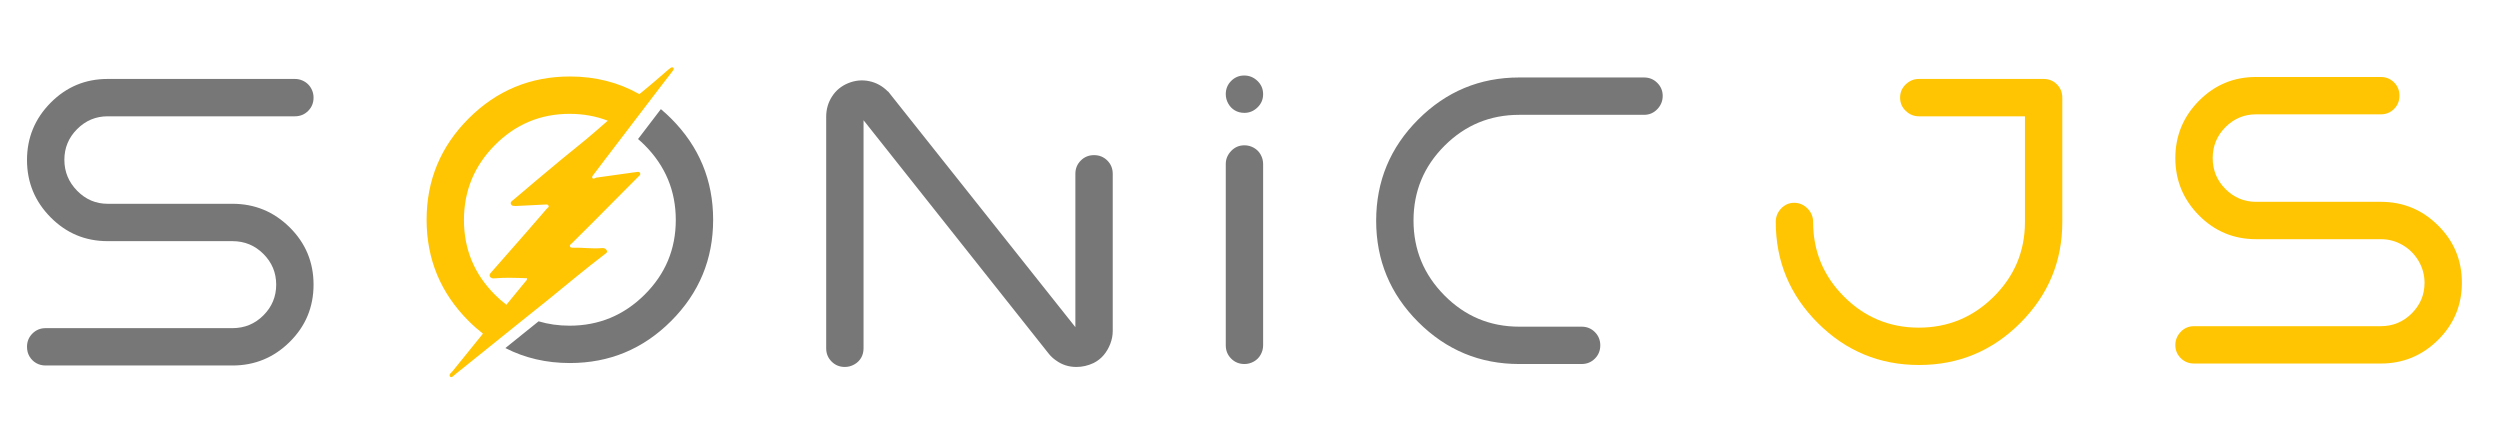 <?xml version="1.0" encoding="utf-8"?>
<!-- Generator: Adobe Illustrator 17.0.0, SVG Export Plug-In . SVG Version: 6.00 Build 0)  -->
<!DOCTYPE svg PUBLIC "-//W3C//DTD SVG 1.1//EN" "http://www.w3.org/Graphics/SVG/1.1/DTD/svg11.dtd">
<svg version="1.1" id="Layer_1" xmlns="http://www.w3.org/2000/svg" xmlns:xlink="http://www.w3.org/1999/xlink" x="0px" y="0px"
	 viewBox="380 1300 2250 400" xml:space="preserve">
<g>
	<g>
		<path fill="#777" d="M476.851,1404.673h168.536c4.714,0,8.695-1.618,11.944-4.866c3.241-3.241,4.866-7.222,4.866-11.943
			c0-2.357-0.443-4.569-1.327-6.636c-0.885-2.06-2.067-3.829-3.539-5.308c-1.479-1.472-3.249-2.654-5.308-3.538
			c-2.067-0.885-4.279-1.327-6.635-1.327H476.851c-20.057,0-37.158,7.154-51.313,21.454c-14.155,14.308-21.233,31.483-21.233,51.534
			c0,20.058,7.078,37.234,21.233,51.534c14.155,14.308,31.255,21.454,51.313,21.454h112.357c10.907,0,20.196,3.837,27.868,11.502
			c7.666,7.672,11.502,16.885,11.502,27.646c0,10.769-3.836,19.982-11.502,27.647c-7.672,7.673-16.961,11.502-27.868,11.502H421.115
			c-4.721,0-8.702,1.624-11.944,4.865c-3.248,3.249-4.866,7.23-4.866,11.944c0,3.248,0.733,6.123,2.212,8.626
			c1.472,2.509,3.462,4.499,5.971,5.972c2.502,1.472,5.378,2.212,8.626,2.212h168.094c20.052,0,37.227-7.078,51.534-21.234
			c14.3-14.155,21.454-31.331,21.454-51.534c0-20.196-7.154-37.379-21.454-51.534c-14.308-14.156-31.483-21.234-51.534-21.234
			H476.851c-10.616,0-19.76-3.905-27.426-11.721c-7.672-7.811-11.501-17.101-11.501-27.87c0-10.761,3.829-19.975,11.501-27.647
			C457.091,1408.508,466.235,1404.673,476.851,1404.673z"/>
		<path fill="#777" d="M974.78,1398.211c-5.016,6.574-10.034,13.146-15.048,19.721c-1.828,2.398-3.657,4.796-5.487,7.194
			c1.994,1.719,3.958,3.51,5.873,5.424c18.724,18.731,28.089,41.216,28.089,67.459c0,26.251-9.366,48.658-28.089,67.237
			c-18.731,18.579-41.215,27.868-67.459,27.868c-9.848,0-19.156-1.308-27.923-3.923l-4.185,3.354
			c-8.587,6.885-17.154,13.796-25.725,20.702c17.52,8.967,36.86,13.487,58.054,13.487c35.533,0,65.91-12.608,91.124-37.821
			c25.214-25.215,37.821-55.584,37.821-91.125c0-35.534-12.607-65.911-37.821-91.126
			C981.004,1403.663,977.926,1400.854,974.78,1398.211z"/>
		<path fill="#777" d="M1364.644,1439.619c-4.72,0-8.702,1.624-11.943,4.865c-3.249,3.249-4.866,7.23-4.866,11.944v138.014
			l-167.651-211.003c-0.297-0.586-0.74-1.03-1.327-1.326c-4.721-4.714-10.249-7.742-16.588-9.069
			c-6.346-1.326-12.608-0.732-18.801,1.77c-6.192,2.509-11.059,6.49-14.598,11.944c-3.539,5.46-5.308,11.577-5.308,18.357v208.348
			c0,4.721,1.618,8.703,4.866,11.944c3.241,3.241,7.222,4.865,11.943,4.865c2.945,0,5.751-0.738,8.405-2.211
			c2.654-1.472,4.713-3.463,6.193-5.971c1.473-2.503,2.212-5.378,2.212-8.627v-205.251l166.325,209.675
			c2.06,2.654,4.423,4.865,7.078,6.635c5.308,3.829,11.349,5.75,18.137,5.75c5.308,0,10.464-1.182,15.482-3.538
			c3.539-1.769,6.56-4.127,9.069-7.078c2.502-2.945,4.491-6.338,5.971-10.175c1.473-3.829,2.212-7.664,2.212-11.501v-141.552
			c0-4.714-1.624-8.695-4.865-11.944C1373.339,1441.243,1369.359,1439.619,1364.644,1439.619z"/>
		<path fill="#777" d="M1508.406,1432.983c-2.654-1.472-5.46-2.212-8.404-2.212c-4.721,0-8.703,1.7-11.944,5.087
			c-3.249,3.395-4.865,7.3-4.865,11.723v163.228c0,4.721,1.616,8.702,4.865,11.943c3.241,3.249,7.223,4.866,11.944,4.866
			c2.944,0,5.751-0.732,8.404-2.212c2.655-1.472,4.714-3.539,6.193-6.194c1.473-2.654,2.213-5.453,2.213-8.404V1447.58
			c0-2.945-0.74-5.75-2.213-8.405C1513.12,1436.522,1511.06,1434.462,1508.406,1432.983z"/>
		<path fill="#777" d="M1499.78,1367.957c-4.575,0-8.481,1.625-11.722,4.866c-3.249,3.249-4.865,7.23-4.865,11.943
			c0,2.951,0.732,5.75,2.212,8.405c1.472,2.654,3.463,4.721,5.971,6.193c2.503,1.479,5.378,2.212,8.627,2.212
			c4.423,0,8.328-1.618,11.721-4.865c3.387-3.243,5.088-7.224,5.088-11.944c0-4.713-1.701-8.694-5.088-11.943
			C1508.33,1369.582,1504.349,1367.957,1499.78,1367.957z"/>
		<path fill="#777" d="M1859.627,1369.727H1747.27c-35.388,0-65.69,12.607-90.904,37.821
			c-25.213,25.215-37.82,55.591-37.82,91.125c0,35.54,12.607,65.911,37.82,91.125c25.215,25.215,55.516,37.821,90.904,37.821h56.178
			c4.714,0,8.695-1.618,11.944-4.866c3.241-3.241,4.865-7.222,4.865-11.943c0-4.714-1.624-8.695-4.865-11.943
			c-3.249-3.243-7.23-4.866-11.944-4.866h-56.178c-26.251,0-48.659-9.359-67.237-28.09c-18.579-18.723-27.868-41.207-27.868-67.459
			c0-26.243,9.29-48.659,27.868-67.237c18.579-18.579,40.987-27.868,67.237-27.868h112.357c4.714,0,8.696-1.693,11.944-5.087
			c3.241-3.387,4.865-7.368,4.865-11.943c0-4.569-1.624-8.475-4.865-11.723C1868.322,1371.351,1864.341,1369.727,1859.627,1369.727z
			"/>
		<path fill="#FFC503" d="M2219.256,1371.054h-112.357c-4.423,0-8.336,1.624-11.723,4.865c-3.393,3.249-5.087,7.23-5.087,11.944
			c0,4.721,1.694,8.702,5.087,11.943c3.387,3.249,7.3,4.866,11.723,4.866h95.547v95.105c0,26.251-9.365,48.659-28.088,67.237
			c-18.731,18.579-41.215,27.868-67.459,27.868c-26.251,0-48.659-9.289-67.237-27.868c-18.579-18.579-27.868-40.987-27.868-67.237
			c0-4.713-1.701-8.771-5.088-12.165c-3.393-3.387-7.374-5.087-11.943-5.087c-4.575,0-8.481,1.7-11.722,5.087
			c-3.249,3.393-4.865,7.451-4.865,12.165c0,35.388,12.607,65.69,37.82,90.904c25.215,25.213,55.584,37.82,91.126,37.82
			c35.532,0,65.91-12.607,91.125-37.82c25.214-25.215,37.82-55.516,37.82-90.904v-111.915c0-4.714-1.624-8.695-4.865-11.944
			C2227.951,1372.678,2223.971,1371.054,2219.256,1371.054z"/>
		<path fill="#FFC503" d="M2574.24,1502.875c-14.306-14.156-31.483-21.234-51.533-21.234H2410.35
			c-10.617,0-19.762-3.829-27.426-11.501c-7.672-7.664-11.501-16.954-11.501-27.868c0-10.907,3.829-20.196,11.501-27.868
			c7.664-7.664,16.809-11.501,27.426-11.501h112.357c4.714,0,8.695-1.617,11.944-4.866c3.241-3.241,4.865-7.222,4.865-11.943
			c0-4.714-1.624-8.695-4.865-11.944c-3.249-3.241-7.23-4.865-11.944-4.865H2410.35c-20.058,0-37.158,7.154-51.313,21.454
			c-14.156,14.308-21.232,31.483-21.232,51.534c0,20.058,7.077,37.234,21.232,51.534c14.156,14.308,31.255,21.454,51.313,21.454
			h112.357c7.078,0,13.637,1.77,19.684,5.308c6.042,3.539,10.838,8.336,14.377,14.377c3.538,6.047,5.307,12.607,5.307,19.685
			c0,10.616-3.835,19.76-11.501,27.425c-7.672,7.673-16.961,11.502-27.868,11.502h-168.094c-4.721,0-8.703,1.7-11.944,5.087
			c-3.249,3.393-4.865,7.374-4.865,11.943c0,4.576,1.616,8.481,4.865,11.723c3.241,3.249,7.223,4.866,11.944,4.866h168.094
			c20.051,0,37.227-7.078,51.533-21.234c14.302-14.155,21.454-31.331,21.454-51.534
			C2595.695,1534.213,2588.542,1517.03,2574.24,1502.875z"/>
		<path fill="#FFC503" d="M854.024,1585.195l20.001-16.028c16.616-13.507,33.04-27.265,50.086-40.251
			c1.13-0.861,2.9-1.686,2.003-3.516c-0.843-1.716-2.481-2.302-4.484-2.123c-8.514,0.765-17.016-0.538-25.537-0.353
			c-1.124,0.024-2.768,0.221-3.163-1.25c-0.371-1.369,1.088-2.063,1.919-2.894c6.26-6.242,12.574-12.43,18.816-18.691
			c9.303-9.327,18.565-18.714,27.851-28.066c1.848-1.859,3.701-3.713,5.549-5.572c2.655-2.661,5.309-5.315,7.958-7.982
			c0.574-0.579,1.259-1.141,1.246-1.94c-0.004-0.257-0.078-0.538-0.254-0.853c-0.556-0.981-1.441-1.1-2.469-0.957
			c-0.658,0.096-1.315,0.185-1.973,0.275c-3.844,0.538-7.689,1.076-11.533,1.608c-3.641,0.505-7.281,1.02-10.922,1.529
			c-4.162,0.582-8.324,1.158-12.486,1.748c-1.142,0.161-2.409,1.662-3.354,0.508c-0.419-0.508-0.431-1.028-0.251-1.531
			c0.269-0.741,0.957-1.441,1.387-2.021c3.414-4.58,6.882-9.124,10.356-13.662c1.74-2.272,3.48-4.544,5.214-6.822
			c4.682-6.141,9.369-12.281,14.051-18.422c0.09-0.119,0.181-0.237,0.271-0.355c6.848-8.98,13.7-17.958,20.553-26.936
			c0.488-0.64,0.977-1.28,1.465-1.92c2.159-2.828,4.315-5.658,6.476-8.486c4.197-5.501,8.454-10.954,12.67-16.442
			c0.263-0.347,0.538-0.718,0.717-1.106c0.269-0.586,0.299-1.196-0.335-1.776c-0.825-0.753-1.8-0.15-2.595,0.419
			c-0.67,0.472-1.333,0.957-1.955,1.489c-2.206,1.889-4.401,3.797-6.595,5.698c-3.958,3.438-7.922,6.876-11.976,10.194
			c-2.443,2.003-4.865,4.028-7.301,6.038c-18.689-10.581-39.53-15.906-62.549-15.906c-35.54,0-65.911,12.607-91.125,37.82
			c-25.214,25.215-37.821,55.592-37.821,91.126c0,35.54,12.607,65.91,37.821,91.125c4.146,4.146,8.445,7.916,12.87,11.381
			c-9.015,11.14-18.036,22.277-27.034,33.429c-1.208,1.489-3.755,3.151-2.745,4.891c0.078,0.144,0.173,0.281,0.305,0.425
			c1.321,1.429,3.492-1.303,4.933-2.457c6.673-5.333,13.333-10.685,19.982-16.042c3.707-2.984,7.417-5.965,11.124-8.952
			c1.474-1.188,2.951-2.373,4.425-3.561c6.41-5.164,12.816-10.333,19.238-15.481L854.024,1585.195z M797.552,1498.009
			c0-26.243,9.29-48.728,27.868-67.459c18.579-18.723,40.987-28.089,67.238-28.089c12.273,0,23.712,2.075,34.34,6.171
			c-3.37,2.905-6.734,5.816-10.069,8.762c-6.075,5.351-12.365,10.469-18.667,15.564c-4.179,3.378-8.371,6.744-12.514,10.164
			c-7.54,6.23-15.037,12.52-22.529,18.804c-7.091,5.955-14.182,11.904-21.19,17.949c-1.136,0.974-3.055,1.907-2.135,3.94
			c0.831,1.836,2.774,1.417,4.341,1.578l12.145-0.599l14.151-0.698c1.031-0.102,2.192-0.257,2.89,0.632
			c0.034,0.044,0.073,0.078,0.106,0.127c1.017,1.561-0.67,2.105-1.387,2.942c-6.308,7.318-12.616,14.637-18.978,21.907
			c-8.161,9.339-16.353,18.649-24.544,27.958c-2.146,2.433-4.275,4.879-6.422,7.312c-1.034,1.172-2.129,2.272-1.238,3.922
			c0.933,1.728,2.685,1.752,4.323,1.602c4.134-0.367,8.263-0.489,12.396-0.492c0.242,0,0.485-0.005,0.728-0.004
			c2.711,0.009,5.422,0.068,8.134,0.145c2.582,0.074,5.166,0.165,7.752,0.249c0.275,1.62-0.879,2.356-1.62,3.259
			c-1.333,1.626-2.667,3.247-4,4.867c-4.315,5.252-8.62,10.514-12.928,15.772c-3.562-2.725-7.007-5.733-10.324-9.051
			C806.842,1546.667,797.552,1524.26,797.552,1498.009z"/>
	</g>
</g>
</svg>
